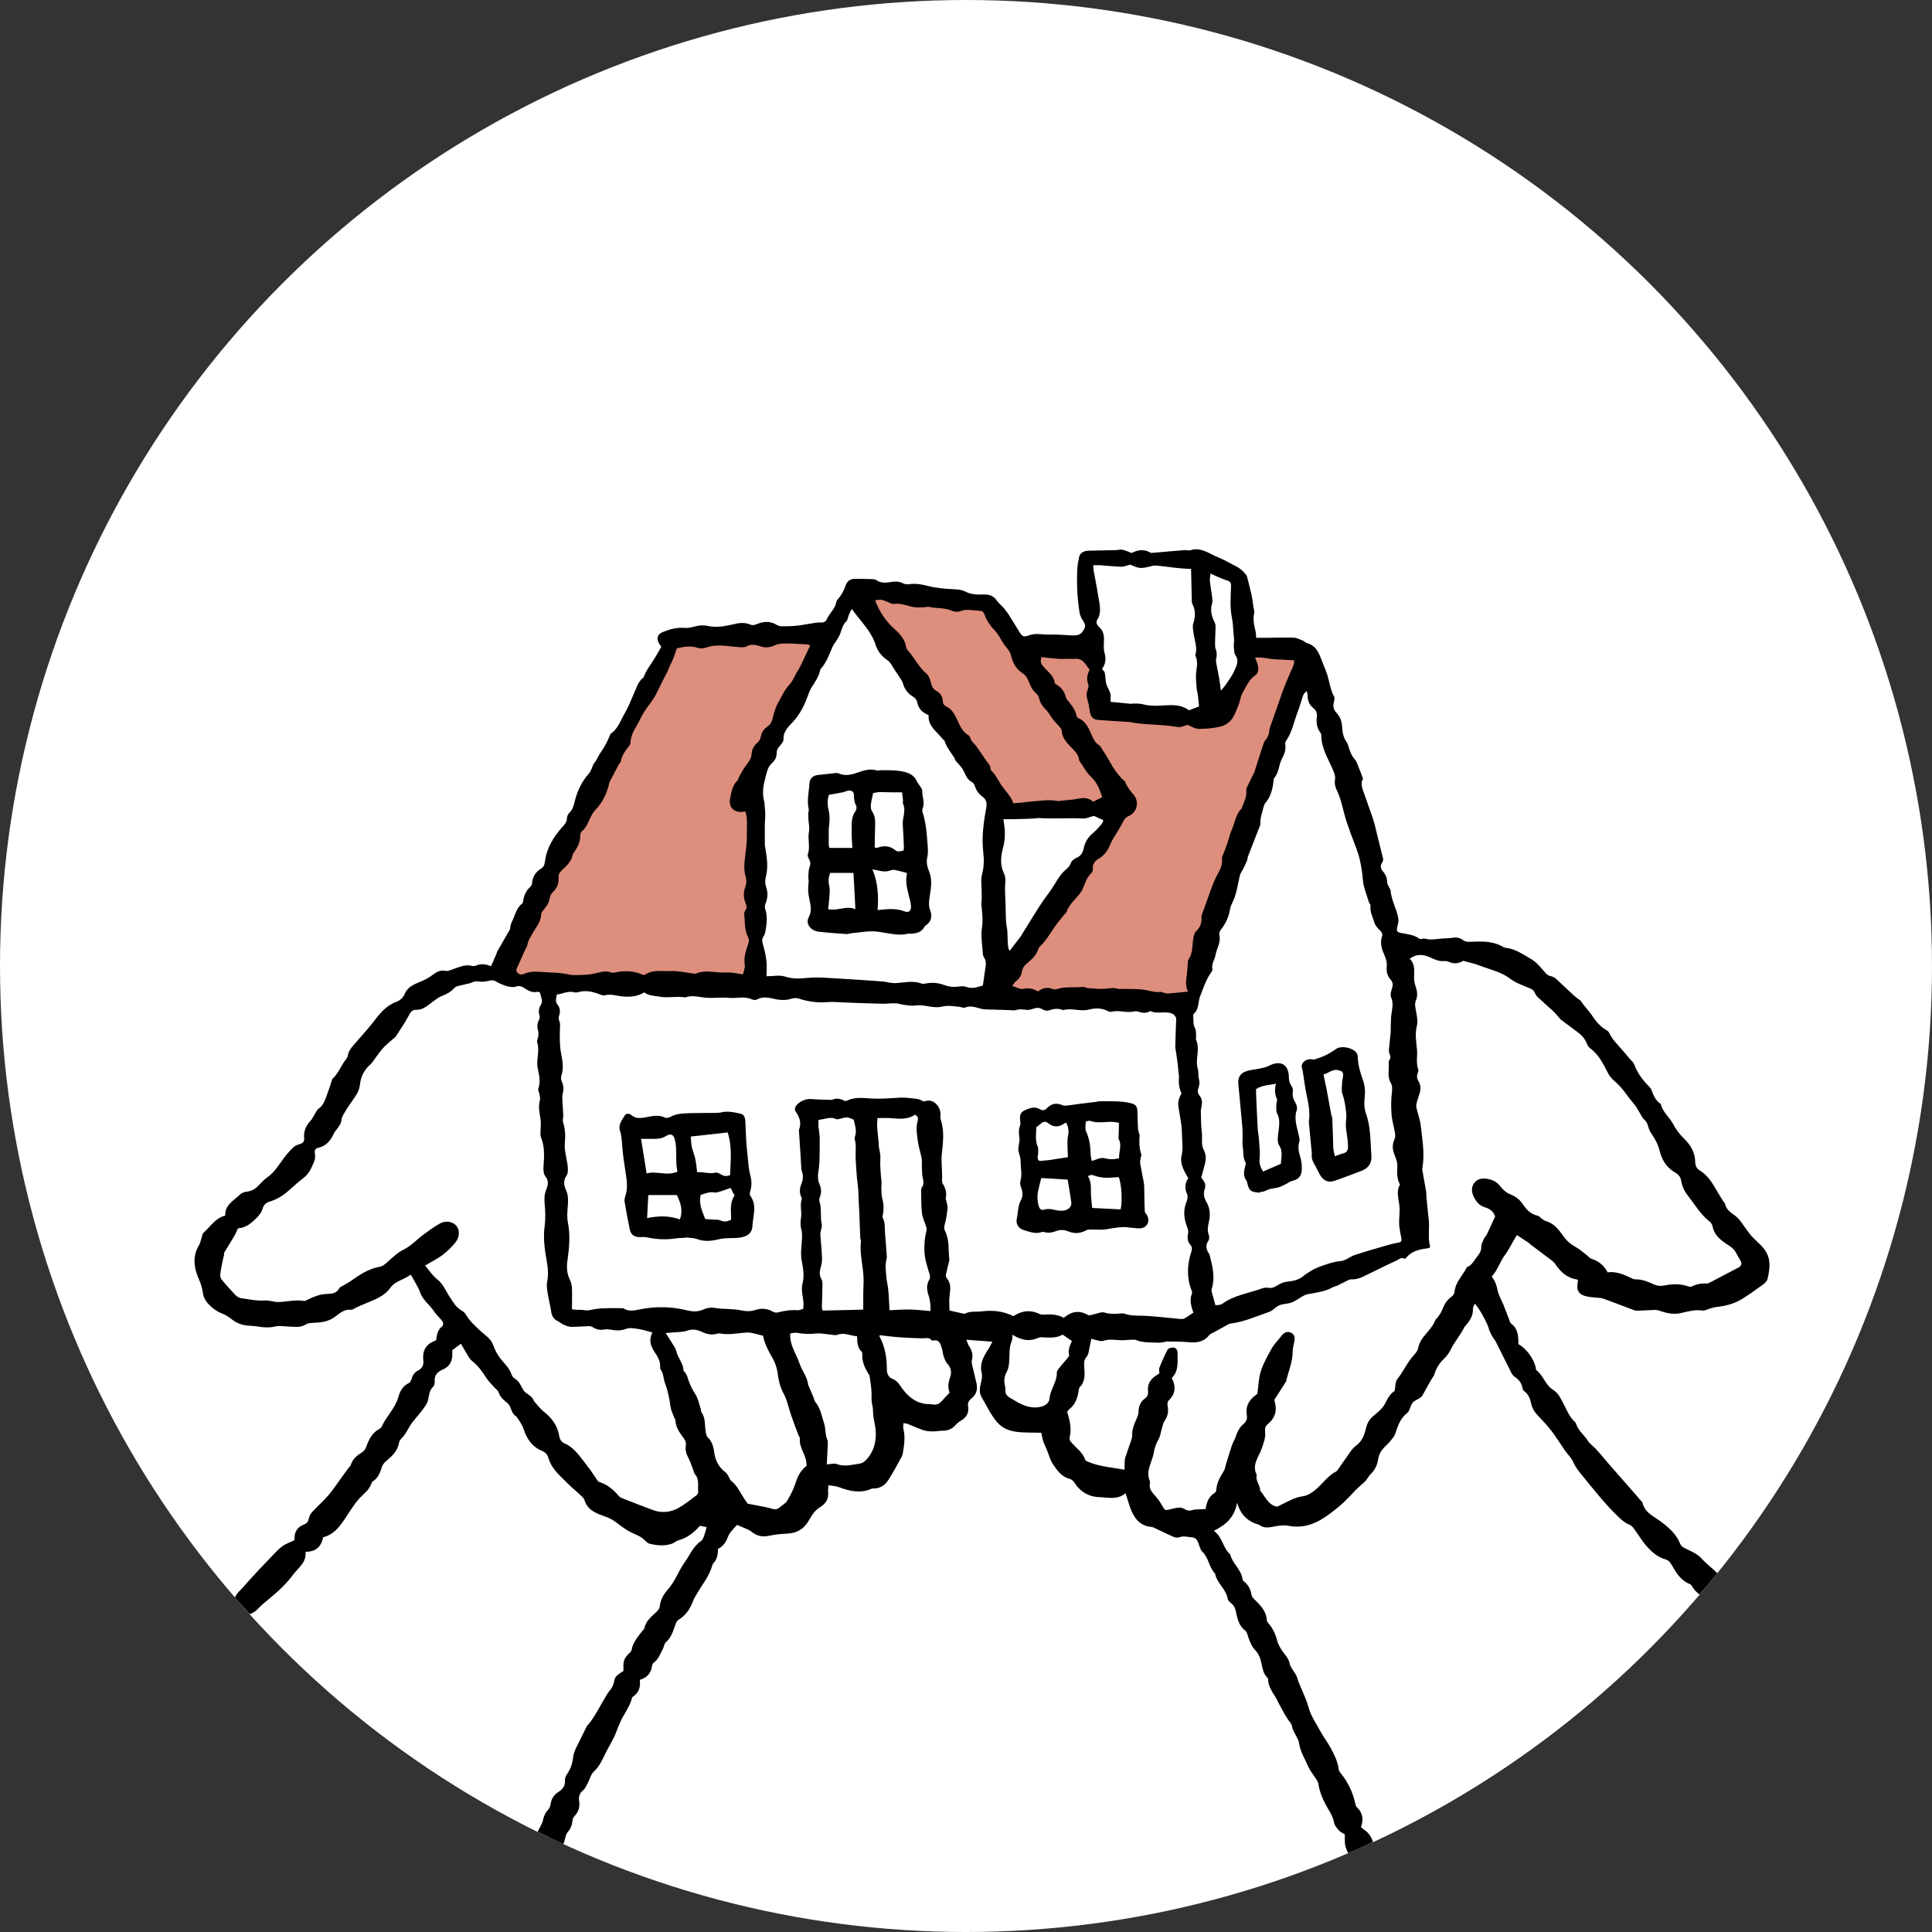 <?xml version="1.0" encoding="UTF-8"?>
<svg id="_レイヤー_2" data-name="レイヤー 2" xmlns="http://www.w3.org/2000/svg" xmlns:xlink="http://www.w3.org/1999/xlink" viewBox="0 0 160.18 160.18">
  <rect x="0" y="0" width="160.18" height="160.18" fill="#333333" stroke="none"/>
  <defs>
    <style>
      .cls-1 {
        fill: none;
      }

      .cls-2 {
        fill: #de8e7c;
      }

      .cls-3 {
        fill: #fff;
      }

      .cls-4 {
        clip-path: url(#clippath);
      }
    </style>
    <clipPath id="clippath">
      <circle class="cls-1" cx="80.09" cy="80.09" r="80.09"/>
    </clipPath>
  </defs>
  <g id="_レイヤー_1-2" data-name="レイヤー 1">
    <g>
      <circle class="cls-3" cx="80.09" cy="80.09" r="80.09"/>
      <g class="cls-4">
        <g>
          <path class="cls-3" d="M6.21,147.54l35.18,14.38s13.19-33.08,20.58-36.61l-23.71-16.64s-3.09,10.25-12.68,19.3c-9.59,9.04-19.36,19.58-19.36,19.58Z"/>
          <path class="cls-3" d="M158.01,147.96l-40.26,16.55s-12.95-37.01-20.7-40.71l25.5-17.79s3.24,10.77,13.32,20.26c10.07,9.49,22.15,21.69,22.15,21.69Z"/>
          <g>
            <path d="M34.02,105.69c-.53.43-1.23.49-1.66,1.08-.51.73-1.35,1-2.13,1.33-.24.1-.47.21-.71.31-.13.06-.28.19-.4.18-.6-.07-.99.33-1.41.63-.5.35-1.06.42-1.63.45-.28.01-.53.01-.79.17-.18.11-.42.17-.64.17-.48,0-.96-.05-1.44-.07-.11,0-.22,0-.33.02-.55.15-1.1.09-1.65,0-.16-.03-.33-.03-.49-.04-.59-.02-1.12-.2-1.58-.58-.21-.17-.45-.32-.71-.42-.5-.2-.9-.49-1.25-.9-.24-.28-.36-.58-.4-.95-.04-.3-.14-.61-.26-.89-.44-.99-.64-1.96-.03-2.96.09-.15.12-.35.18-.52s.08-.41.2-.51c.56-.48.94-1.2,1.79-1.41-.06-.88.71-1.24,1.24-1.76.14-.14.4-.21.61-.23.35-.05.62-.21.86-.46.26-.27.52-.54.81-.75.54-.39.88-.94,1.26-1.46.25-.34.52-.67.83-.97.15-.15.37-.24.58-.3.26-.08.38-.23.35-.48-.06-.58.15-1.05.54-1.46.14-.15.21-.34.32-.51.11-.17.19-.38.35-.49.29-.21.44-.5.56-.81.18-.47.33-.94.49-1.41.03-.09.04-.2.1-.26.48-.44.69-1.07,1.08-1.57.09-.11.17-.24.19-.38.06-.35.26-.59.48-.85.55-.64,1.12-1.25,1.64-1.92.49-.64,1.02-1.32,1.84-1.63.36-.13.62-.34.77-.73.1-.25.34-.49.58-.63.34-.21.74-.33,1.1-.51.26-.13.51-.3.75-.48.27-.2.56-.3.89-.24.24.05.41-.05.62-.12.52-.17,1.03-.44,1.61-.29.1.03.23.02.33-.02.4-.18.79-.14,1.25.05.16-.36.31-.69.45-1.02.03-.07.03-.15.07-.21.31-.54.62-1.08.93-1.62.05-.09.14-.19.14-.29,0-.33.18-.59.29-.88.17-.43.3-.87.7-1.17.05-.04.07-.13.08-.2.07-.47.24-.89.62-1.21.08-.07.12-.23.13-.35.06-.49.3-.88.72-1.13.24-.14.31-.34.34-.59.14-1.12.7-2.04,1.44-2.87.19-.21.37-.39.38-.71,0-.17.1-.37.22-.49.26-.25.34-.57.42-.89.22-.9.6-1.71,1.23-2.4.09-.1.13-.26.2-.39.06-.13.09-.29.18-.4.25-.28.36-.65.57-.93.32-.46.57-.94.77-1.45.01-.03.03-.07.06-.09.53-.36.74-.93,1.02-1.45.16-.29.32-.58.46-.88.25-.55.47-1.11.72-1.67.07-.17.18-.32.29-.46.06-.09.2-.14.23-.23.22-.61.64-1.09.96-1.64.17-.28.33-.57.5-.87-.06-.09-.12-.16-.17-.24-.27-.43-.16-.79.3-.98.59-.24,1.19-.4,1.84-.34.27.02.55-.05.81-.12.37-.11.71-.12,1.09-.04.34.07.7.08,1.04.05.4-.04.81-.13,1.2-.22.45-.11.87-.12,1.31.07.1.04.26.03.37-.01.61-.25,1.18-.36,1.8.03.22.14.57.1.87.1.33,0,.67-.03,1-.07.31-.04.62-.11.92-.15.27-.04.55-.11.82-.09.27.02.42-.06.53-.29.22-.5.7-.86.79-1.44.01-.07.06-.14.11-.19.31-.35.52-.75.67-1.19.12-.35.41-.52.78-.51.4,0,.81,0,1.21.02.18,0,.4,0,.54.09.39.27.81.22,1.23.15.36-.06.69-.05,1.02.13.12.06.29.08.42.06.56-.09,1.09.01,1.64.15.65.17,1.34.22,2.02.26.37.02.72.03,1.07.21.47.25,1.01.24,1.52.23.48-.01.81.13,1.08.52.16.23.39.4.57.61.17.2.32.41.46.63.29.45.55.91.84,1.36.24.37.36.43.78.27.55-.22,1.1-.05,1.65-.07.27,0,.55,0,.82.01.35.01.7.05,1.05.06.35,0,.7.03.94-.33.26-.4.26-.53-.01-.94-.13-.19-.23-.43-.26-.66-.19-1.19-.24-2.4-.18-3.6.02-.33.08-.65.15-.97.07-.32.35-.5.77-.52.76-.02,1.52-.03,2.27-.05.18,0,.38-.07.55-.03.25.05.48.17.76.27.48-.24,1-.36,1.54-.04.07.04.18.03.27.02.7-.06,1.4-.12,2.1-.18.2-.02.41-.03.61-.04.11,0,.23.05.33.02.8-.28,1.43.17,2.1.48.33.15.68.29,1,.47.52.3,1.12.49,1.48,1.01.04.06.11.11.13.18.13.51.27,1.02.38,1.53.08.36.11.73.17,1.09.02.15.09.3.06.43-.13.51-.02.99.1,1.48.04.18.04.36.06.58.34,0,.67,0,1,0,.7,0,1.41-.04,2.11-.01.26.01.52.15.77.25.12.05.21.17.32.2.68.17.96.71,1.18,1.3.16.43.35.85.5,1.29.2.6.25,1.25.57,1.82.07.12.03.33-.01.49-.11.36,0,.65.24.91.29.31.41.67.44,1.11.03.46.1.92.39,1.31.08.11.12.27.16.41.11.35.23.69.49.98.16.17.23.42.32.64.13.3.24.61.38,1-.17.23-.14.57-.02.91.25.72.51,1.43.76,2.15.09.26.17.53.24.8.21.82.4,1.65.61,2.47.06.22.14.41-.02.63-.18.25-.09.51.08.71.23.27.34.56.35.91,0,.12.08.24.13.36.04.1.14.19.15.3.06.84.53,1.56.65,2.37.03.23-.05.47-.1.7-.07.31-.02.38.3.46.52.11,1.07.13,1.52.47.05.04.14.03.21.03.07,0,.15-.06.22-.04.51.16,1.01.04,1.52,0,.27-.02.55-.01.82-.06.31-.05.6-.01.85.18.22.17.42.16.7.15.84-.03,1.7-.06,2.48.34.11.06.23.14.35.16.83.08,1.49.57,2.17.96.42.24.74.66,1.07,1.03.14.16.25.3.47.35.16.03.33.1.45.2.48.43.94.88,1.41,1.32.12.11.25.21.38.32.11.09.27.16.34.28.25.39.59.71.84,1.08.35.51.7.98,1.25,1.29.09.05.19.14.23.23.18.4.45.71.74,1.03.32.35.63.72.94,1.09.13.15.31.29.38.47.27.73.71,1.32,1.25,1.86.08.08.15.17.19.27.16.46.35.9.78,1.18.14.65.69,1.06.99,1.61.26.48.55.89.95,1.27.52.5.9,1.14.91,1.91,0,.32.12.55.36.7.68.41,1.07,1.06,1.45,1.73.17.29.35.57.52.85.05.08.13.15.15.23.11.47.45.68.82.95.42.3.68.81,1.01,1.23.12.15.23.32.36.47.39.42.87.77,1.17,1.25.46.72.34,1.55.14,2.35-.04.14-.19.28-.32.38-.57.41-1.13.83-1.73,1.2-.65.41-1.38.61-2.15.69-.2.02-.39.09-.58.14-.2.05-.4.19-.58.16-.63-.1-1.22.07-1.82.21-.59.14-1.18,0-1.75-.19-.13-.05-.28-.08-.43-.07-.46.01-.92.05-1.38.06-.11,0-.23-.01-.33-.05-.84-.32-1.68-.64-2.53-.95-.13-.05-.28-.05-.43-.07-.31-.04-.63-.04-.94-.11-.67-.15-.87-.49-.75-1.18,0-.05.01-.11.02-.15-.03-.03-.06-.08-.08-.08-.82-.11-1.35-.61-1.8-1.27-.16-.23-.42-.4-.65-.57-.45-.35-.91-.68-1.37-1.03-.07-.06-.14-.13-.21-.18-.3-.2-.61-.4-.95-.63-.35.53-.63,1.16-1.02,1.69-.41.56-.59,1.23-1.07,1.75.26.34.4.7.48,1.11.08.44.34.85.51,1.28.15.38.29.76.44,1.14.05.13.09.31.19.38.52.38.57.92.59,1.49,0,.07,0,.14,0,.2.67.38,1.26,1.19,1.43,1.91.02.09.01.22.07.26.58.44.73,1.23,1.38,1.62.21.13.4.34.53.55.28.48.51.98.77,1.47.09.16.21.31.32.45.09.12.25.21.28.34.17.58.67.92.97,1.4.17.28.47.47.69.71.36.4.7.81,1.05,1.22.42.49.85.97,1.28,1.46.48.54.95,1.09,1.42,1.63.04.04.08.09.1.14.21.87,1.01,1.15,1.61,1.62.62.48,1.2,1,1.5,1.75.08.21.22.3.42.4.46.24.99.44,1.32.8.43.48.95.86,1.4,1.31.36.35.68.73,1.03,1.09.1.1.23.19.36.24.35.13.6.36.75.7.16.39.42.66.79.89,1.02.64,1.96,1.39,2.84,2.21.17.16.32.36.44.57.29.5.74.8,1.19,1.14.63.47,1.28.94,1.62,1.7.08.18.25.32.39.46.45.46.85.94,1.44,1.27.55.31.96.82.91,1.55-.02.29.15.46.42.5.42.07.7.3.92.66.07.12.18.24.31.31.41.22.65.54.75,1.03.74.09,1.16.58,1.4,1.25.08.21.2.32.44.36.58.1.89.51,1.04,1.04.16.6-.21,1.13-.82,1.2-.24.03-.48.03-.72,0-.81-.08-1.1-.44-1.07-1.28-.69-.23-1.34-.54-1.4-1.42-.55-.11-.91-.41-1.1-.89-.01-.03-.03-.07-.06-.09-.49-.33-.78-.76-.86-1.36-.01-.11-.28-.25-.43-.26-.73-.04-1.19-.5-1.44-1.08-.23-.52-.61-.87-.96-1.26-.26-.29-.52-.58-.91-.7-.1-.03-.2-.11-.27-.19-.38-.5-.92-.85-1.23-1.42-.22-.4-.57-.71-.98-.96-.33-.2-.6-.48-.9-.73-.06-.05-.09-.12-.15-.16-.84-.68-1.47-1.56-2.2-2.34-.15-.16-.4-.27-.62-.34-.43-.13-.73-.37-.99-.74-.22-.32-.59-.54-.9-.79-.43-.35-.92-.64-1.19-1.15-.03-.06-.1-.12-.16-.15-.77-.3-1.15-.96-1.53-1.62-.13-.23-.27-.37-.52-.44-.61-.17-1.08-.58-1.49-1.03-.42-.46-.73-1.01-1.11-1.52-.09-.12-.21-.26-.35-.31-.36-.13-.62-.37-.9-.63-1.11-1.05-2.04-2.25-3-3.42-.29-.36-.58-.7-.77-1.14-.15-.35-.45-.63-.68-.95-.36-.52-.7-1.07-1.08-1.58-.34-.44-.71-.85-1.1-1.25-.29-.3-.52-.61-.62-1.03-.09-.39-.2-.79-.56-1.05-.08-.06-.16-.18-.17-.28-.07-.41-.29-.7-.64-.93-.13-.08-.23-.24-.31-.39-.43-.84-.83-1.68-1.26-2.52-.09-.18-.24-.33-.33-.51-.1-.19-.21-.39-.26-.6-.09-.38-.79-1.7-1.16-2.06-.06.18-.16.32-.15.46.02.57-.28.99-.62,1.39-.02.03-.06.05-.08.08-.3.66-.81,1.19-1.12,1.85-.15.31-.37.6-.62.84-.36.34-.6.75-.75,1.21-.01.04-.01.08-.03.11-.37.54-.65,1.14-.98,1.7-.15.25-.58.33-.79.57-.21.24-.23.68-.46.86-.59.46-.78,1.09-1,1.74-.08.23-.27.44-.43.63-.15.18-.34.34-.5.51-.25.27-.42.58-.48.97-.07.45-.26.88-.62,1.22-.21.2-.32.51-.55.69-.48.39-.89.84-1.32,1.29-.44.47-.95.88-1.47,1.27-1.01.77-2.09,1.29-3.44,1.04-.45-.09-.95,0-1.42.09-.35.06-.66.08-.96-.12-.03-.02-.06-.05-.09-.06-.89-.25-1.52-.78-1.82-1.83-.22,1.22-.94,1.84-1.93,2.33.72.51.74,1.42,1.36,1.96.17.75.9,1.23,1.01,2.02.01.08.07.18.14.23.36.28.54.64.61,1.09.02.13.12.27.22.36.5.5,1.02.98,1.05,1.76,0,.11.12.22.2.32.33.41.54.87.67,1.39.1.37.33.74.57,1.04.22.27.4.52.46.86.03.17.15.33.24.48.12.21.3.4.36.62.26.85.72,1.62.95,2.47.21.79.68,1.42,1.04,2.1.24.44.57.85.81,1.31.29.56.59,1.11.66,1.76.01.1.07.21.14.29.62.76,1.04,1.61,1.24,2.57.02.1.06.23.13.29.5.46.56,1.02.34,1.65.09.08.17.15.26.21.37.25.61.6.73,1.02.24.86.72,1.62,1.11,2.41.17.34.28.66.35,1.03.11.54.16,1.13.7,1.52.2.14.31.46.39.71.18.58.37,1.15.67,1.7.26.47.32,1.05.64,1.51.04.06.05.14.04.21-.04.38.19.64.33.95.28.62.47,1.3.62,1.97.06.28-.06.62-.15.92-.17.56-.67.71-1.14.36-.18-.13-.36-.26-.53-.4-.09-.07-.2-.14-.23-.23-.2-.68-.66-1.27-.71-2-.02-.26-.07-.46-.25-.64-.09-.09-.19-.21-.2-.32-.06-.54-.39-.99-.52-1.49-.14-.57-.38-1.08-.69-1.57-.21-.32-.31-.65-.29-1.05.02-.54-.34-.93-.65-1.3-.23-.28-.39-.56-.51-.9-.26-.71-.54-1.41-.86-2.1-.45-.95-.47-.94-.45-1.92-.16-.1-.36-.19-.49-.33-.17-.19-.36-.41-.4-.64-.07-.4-.24-.71-.44-1.05-.41-.68-.75-1.4-.87-2.21-.02-.13-.12-.26-.19-.38-.22-.34-.49-.66-.65-1.03-.27-.63-.65-1.2-.75-1.91-.05-.33-.28-.64-.43-.96-.06-.13-.13-.27-.15-.41-.03-.24-.18-.38-.31-.56-.29-.42-.52-.88-.77-1.33-.11-.19-.19-.4-.3-.58-.28-.44-.57-.87-.61-1.41,0-.06,0-.13-.03-.16-.55-.51-.42-1.27-.73-1.87-.07-.13-.14-.27-.24-.37-.34-.34-.52-.76-.66-1.2-.05-.17-.1-.39-.23-.49-.57-.42-.66-1.06-.8-1.66-.06-.23-.13-.4-.31-.56-.14-.12-.32-.26-.35-.42-.13-.82-.91-1.3-1.05-2.1-.51-.5-.51-1.3-1.05-1.8-.18-.18-.24-.49-.34-.75-.1-.26-.22-.43-.55-.45-.35-.03-.68-.14-1.03,0-.14.05-.34.02-.48-.04-.52-.23-1.03-.48-1.55-.73-.08-.04-.17-.08-.26-.09-1-.08-1.47-.76-1.78-1.61-.13-.36-.23-.73-.38-1.19-.69.6-1.46.34-2.17.33-.83-.02-1.56-.41-2.04-1.17-.09-.14-.25-.3-.41-.34-.67-.17-1.05-.7-1.39-1.21-.25-.37-.36-.84-.54-1.27-.09-.22-.21-.43-.28-.66-.08-.24-.11-.5-.15-.69-.72-.02-1.42.01-2.09-.08-.6-.08-1.17-.31-1.59-.81-.53-.63-.87-1.37-1.28-2.07-.23-.39-.14-.84-.03-1.25.06-.26.1-.49.04-.76-.18-.73.15-1.34.53-1.92.12-.18.21-.38.36-.66-.75-.05-1.41-.1-2.16-.16.1.23.13.38.21.5.26.37.37.76.25,1.21-.03.1-.01.22.01.33.12.52.25,1.04.37,1.56.12.5,0,.93-.4,1.25-.25.2-.34.39-.29.71.08.51-.15.89-.6,1.15-.17.1-.33.23-.46.38-.28.31-.62.45-1.03.45-.29,0-.59.07-.88.06-.25,0-.52-.03-.76-.11-.45-.15-.89-.36-1.33-.53-.08-.03-.17-.02-.31-.04,0,.18-.03.33,0,.46.16.63.08,1.25-.02,1.87-.03.15-.04.3-.11.43-.36.66-.72,1.34-1.13,1.97-.27.41-.67.69-1.21.68-.05,0-.12,0-.16.02-.92.41-1.8.21-2.69-.12-.25-.1-.54-.11-.89-.17-.01.2-.04.37-.03.54.06.58-.17.99-.68,1.29-.44.26-.69.7-.94,1.13-.38.68-1,1.01-1.72,1.05-.5.03-1,.06-1.48.17-.58.14-1.1.05-1.56-.35-.1-.08-.22-.14-.34-.19-.25-.11-.51-.22-.83-.35-.25.29-.6.58-.77,1.03-.15.4-.39.76-.81.96,0,.45-.07.86-.38,1.19-.05.05-.08.13-.1.2-.26.93-.9,1.65-1.35,2.47-.07.13-.16.25-.21.39-.24.68-.61,1.26-1.25,1.64-.08.05-.15.16-.19.25-.22.57-.34,1.17-.84,1.6-.14.12-.15.37-.25.55-.22.41-.36.86-.76,1.15-.07.05-.12.15-.13.23-.08.61-.41,1.02-1.02,1.18.07.61-.08,1.08-.57,1.4-.03.02-.06.05-.07.09-.15.56-.45,1.04-.74,1.54-.16.27-.28.56-.4.85-.12.27-.2.55-.33.82-.16.33-.34.66-.52.98-.37.65-.59,1.39-1.18,1.93-.25.23-.34.64-.51.96-.11.21-.21.45-.38.59-.31.24-.38.55-.33.89.07.5-.05.91-.4,1.27-.08.08-.14.22-.15.34-.03.37-.15.68-.39.96-.07.08-.13.18-.16.29-.17.63-.32,1.26-.8,1.75-.09.09-.08.28-.12.42-.06.25-.09.52-.2.75-.25.57-.54,1.13-.81,1.69-.06.13-.1.28-.16.41-.1.2-.17.42-.32.57-.23.23-.34.52-.48.8-.24.47-.55.88-.5,1.46.01.15-.13.35-.26.47-.24.22-.31.47-.34.78-.06.6-.51,1.07-1.1,1.16-.25.04-.48,0-.67-.19-.39-.39-.49-1.15-.18-1.6.23-.33.41-.64.39-1.06-.01-.31.17-.57.42-.75.19-.13.21-.3.27-.51.2-.74.43-1.47.69-2.2.2-.55.43-1.09.67-1.63.16-.35.37-.68.55-1.02.09-.18.24-.35.25-.54.02-.55.32-.98.55-1.44.09-.18.2-.36.24-.55.07-.36.2-.66.46-.93.1-.11.16-.29.18-.44.07-.43.26-.76.64-1,.35-.22.58-.5.55-.95-.01-.17.06-.38.16-.52.33-.45.47-.95.53-1.49.03-.22.11-.43.2-.63.28-.58.57-1.16.86-1.74.02-.05.04-.11.08-.15.46-.51.79-1.11,1.13-1.71.11-.19.21-.38.33-.57.12-.21.23-.42.39-.61.19-.23.34-.46.39-.77.06-.41.21-.54.78-.9,0-.12,0-.24,0-.37-.03-.4.1-.72.38-1,.12-.11.27-.24.3-.38.11-.64.52-1.09.89-1.57.06-.07.15-.14.17-.22.12-.66.66-1.01,1.08-1.44.09-.1.18-.24.19-.37.06-.54.32-1.01.66-1.39.62-.69.9-1.57,1.43-2.3.42-.59.69-1.3,1.33-1.73.12-.08.19-.26.25-.41.09-.24.15-.49.22-.75-.16-.03-.35-.06-.57-.1-.48.57-1.06,1.01-1.8,1.21-.17.05-.31.2-.48.26-.59.21-1.2.17-1.8.03-.09-.02-.19-.04-.25-.1-.61-.57-.64-.52-1.28-.82-.53-.24-1-.63-1.48-.98-.23-.16-.45-.26-.72-.36-.72-.26-1.49-.5-1.75-1.38-.05-.17-.24-.31-.38-.45-.21-.2-.44-.39-.66-.59-.22-.2-.43-.41-.64-.62-.55-.53-1.09-1.06-1.31-1.83-.08-.26-.24-.47-.54-.59-.79-.32-1.25-.99-1.5-1.76-.13-.4-.36-.72-.59-1.05-.02-.03-.05-.06-.08-.07-.39-.25-.36-.8-.67-1.06-.32-.27-.62-.5-.75-.92-.05-.16-.24-.27-.36-.41-.22-.25-.46-.48-.64-.75-.34-.53-.69-1.04-1.2-1.43-.15-.12-.26-.31-.37-.48-.19-.3-.35-.61-.55-.95-.25.18-.48.35-.72.53,0,.11,0,.22,0,.33.02.6-.24,1.05-.79,1.28-.46.2-.71.49-.67,1.01.01.14-.03.33-.12.41-.32.3-.34.69-.42,1.08-.06.31-.29.59-.48.86-.35.47-.79.89-1.08,1.4-.21.37-.41.73-.72,1.03-.07.07-.12.19-.14.3-.12.69-.61,1.12-1.11,1.54-.13.11-.24.27-.3.43-.15.46-.3.92-.74,1.2-.05.03-.1.07-.11.12-.18.65-.77.98-1.16,1.46-.33.4-.6.84-.89,1.27-.49.75-.99,1.55-1.98,1.8-.15.77-.6,1.21-1.46,1.2.1.89-.6,1.32-1.03,1.9-.55.75-1.23,1.38-1.95,1.97-.31.26-.64.51-.91.81-.31.33-.66.52-1.11.57-.11.24-.21.48-.32.71-.33.67-.93,1.1-1.53,1.5-.38.25-.7.53-1,.86-.39.45-.71.95-1.28,1.21-.12.06-.2.21-.29.33-.37.44-.71.91-1.23,1.19-.06.03-.12.09-.17.14-.79.85-1.57,1.71-2.36,2.56-.11.12-.24.24-.32.39-.23.42-.56.74-.94,1.01-.02.01-.03.02-.04.04-.5.73-1.25,1.24-1.74,1.98-.06.09-.12.21-.21.26-.44.21-.67.63-.98.97-.12.13-.23.29-.31.45-.19.37-.47.57-.89.55-.45-.02-.78-.25-.95-.66-.17-.39-.1-.77.19-1.09.21-.23.42-.47.65-.68.27-.25.43-.61.68-.85.48-.49.82-1.09,1.28-1.58.33-.35.66-.69.89-1.13.07-.13.16-.25.26-.36.69-.75,1.37-1.5,2.08-2.24.38-.4.8-.75,1.21-1.12.05-.05.11-.1.14-.17.27-.51.73-.84,1.17-1.17.24-.18.43-.38.62-.62.25-.31.58-.57.9-.81.45-.33.83-.7,1.19-1.14.59-.72,1.24-1.45,2.33-1.52.03-.69.57-1.04.94-1.48.7-.81,1.45-1.58,2.19-2.36.29-.31.58-.63.92-.88.27-.2.61-.31.99-.49,0,0,.02-.11.02-.22.01-.52.27-.89.74-1.07.25-.1.39-.22.44-.5.04-.21.16-.43.3-.58.44-.47.93-.9,1.35-1.39.38-.45.7-.95,1.05-1.42.19-.27.38-.53.58-.8.06-.09.17-.16.2-.26.15-.5.52-.8.94-1.06.19-.11.27-.26.35-.47.21-.57.47-1.13,1.05-1.45.08-.04.17-.1.21-.18.39-.87,1.14-1.54,1.4-2.49.14-.49.38-.92.88-1.16.11-.05.18-.22.22-.35.09-.3.25-.54.53-.68.36-.17.48-.49.44-.82-.1-.85.23-1.4,1.06-1.68.06-.44.11-.88.52-1.18.07-.05.08-.3.02-.38-.23-.31-.53-.56-.74-.88-.35-.53-.91-.9-1.13-1.54-.16-.46-.45-.88-.74-1.41Z"/>
            <path class="cls-3" d="M66.58,108.52c-.18.05-.31.12-.43.11-.58-.04-1.14.04-1.7.19-.12.03-.3-.02-.41-.09-.47-.27-.98-.27-1.45-.11-.43.14-.83.09-1.25,0-.36-.07-.73-.07-1.09-.1-.27-.02-.56,0-.82-.06-.38-.07-.74-.06-1.09.1-.43.19-.84.21-1.33.09-1.28-.32-2.59-.36-3.91-.1-.45.09-.98.23-1.43-.09-.77.01-1.55-.04-2.3.07-.32.05-.62.17-.96.09-.17-.04-.36-.01-.55-.02-.16-.01-.31-.03-.44-.05,0-.62.02-1.19,0-1.75-.01-.25-.08-.52-.19-.74-.25-.51-.26-1.05-.18-1.58.15-1.05.24-2.08.03-3.14-.1-.51-.02-1.06.01-1.59.02-.36,0-.69-.14-1.03-.18-.41-.29-.81.02-1.25.13-.18.12-.5.1-.75-.07-.66-.3-1.33-.24-1.97.06-.61.03-1.15-.15-1.72-.05-.17.02-.37.02-.55-.02-.4-.05-.81-.07-1.21,0-.2-.03-.41.02-.6.1-.36.08-.68-.08-1.02-.06-.13-.08-.33-.03-.47.22-.64.09-1.26-.03-1.9-.11-.59-.11-1.21-.09-1.82,0-.28.06-.54-.05-.81-.05-.13-.07-.3-.02-.42.12-.35.1-.66-.13-.94-.21-.26-.1-.52-.06-.83.48-.06.93-.33,1.45-.19.1.03.23.02.33-.01.6-.18,1.17-.05,1.73.16.15.06.34.14.48.1.49-.13.95.04,1.43.09.63.07,1.26.01,1.84-.33.38.29.82.27,1.25.35.71.14,1.41-.06,2.1.06.02,0,.04,0,.06,0,.58-.21,1.15-.01,1.73.03.62.05,1.25-.05,1.87.01.64.07,1.29-.17,1.92.13.12.06.32.06.43,0,.62-.35,1.22-.03,1.83.03.32.03.62.03.93-.07.2-.06.45-.1.64-.04.82.27,1.64.38,2.51.3.4-.04.8.02,1.21.03,1.09.04,2.18.09,3.27.11.49.01.99-.11,1.48.03.12.03.25.06.38.07.27.03.55.09.82.05.36-.06.69-.01,1.04.05.4.07.83.13,1.2.04.51-.13.99-.03,1.48.02.15.02.32.1.43.06.5-.21.94,0,1.4.11.25.05.51.04.77.05.53.02,1.07.03,1.6.05.15,0,.31.04.44,0,.31-.11.6-.06.92-.02.31.04.64-.19.95-.17.29.02.56.33.89.21.4-.15.78-.18,1.18-.02.7-.21,1.41.14,2.14-.05.46-.12,1.03-.15,1.52.11.1.05.23.1.32.08.62-.18,1.25.12,1.87-.03.14-.03.3-.02.43.03.3.1.58.12.86-.02.03-.02.08-.05.1-.04.6.29,1.28-.07,1.87.25.1.06.18.17.23.28.04.08.02.18.02.27-.02.71-.06,1.41-.07,2.12,0,.22.06.43.09.65.04.31.09.61.12.92.03.24.05.47.07.71,0,.09.04.18.03.27q-.08.76.21,1.35c-.05.1-.12.2-.16.32-.06.19-.14.4-.12.59.06.54.18,1.08.25,1.62.04.25.06.51.06.77,0,.62.12,1.23-.03,1.87-.15.65.2,1.26.56,1.86-.27.4-.33.83-.1,1.32.08.17.03.45-.05.64-.3.74-.21,1.45.08,2.16.06.14.08.33.05.48-.08.35-.04.67.2.94.16.19.13.35.07.56-.34,1.05-.4,2.1,0,3.15.04.1.09.23.05.32-.22.54-.06,1.06.12,1.58-.25.16-.49.34-.74.48-.1.06-.25.05-.37.04-.98-.09-1.95-.21-2.93-.26-.55-.03-1.1.03-1.64-.17-.12-.04-.26-.03-.39-.02-.44.04-.86.06-1.3-.08-.26-.08-.6.09-.9.15-.15.03-.35.12-.46.06-.73-.43-1.38-.31-2.02.23-.51-.3-1.08-.3-1.65-.27-.11,0-.23,0-.33-.04-.77-.38-1.5-.29-2.19.17-.84-.42-1.7-.51-2.61-.4-.47.06-.96-.04-1.41.19-.06.03-.14,0-.22-.02-.34-.07-.68-.15-1.06-.24,0-.39-.05-.83.01-1.26.07-.51.13-.99-.24-1.42-.06-.07-.08-.21-.06-.31.07-.34.16-.68.24-1.02.02-.07.05-.15.04-.22-.1-.76.02-1.56-.33-2.29-.11-.21-.12-.39-.05-.63.12-.42.18-.87.23-1.31.02-.16-.04-.33-.07-.49-.02-.13-.1-.26-.08-.37.1-.45-.02-.83-.26-1.21-.08-.12-.04-.32-.04-.48-.01-.33-.01-.66-.03-.99-.02-.35-.03-.68.01-1.03.1-.91.21-1.84-.08-2.75-.05-.15-.05-.33-.04-.49.04-.57-.54-1.3-1.21-1.1-.09.03-.21.05-.27.01-.33-.23-.71-.2-1.07-.25-.31-.04-.63-.05-.94-.03-.72.05-1.43.1-2.16.07-.68-.03-1.41-.17-2.08.17-.08.04-.23.03-.31-.02-.3-.16-.6-.19-.91-.06-.03.01-.07.03-.11.02-.54-.02-1.09-.02-1.63-.07-.45-.05-1.06.21-1.3.59-.11.18-.09.35.03.52.32.45.44.92.23,1.45,0,.02-.01.04,0,.05.05.83.11,1.65.16,2.48,0,.13,0,.25.02.38.02.18,0,.37.07.54.11.33.1.66-.03.97-.15.38-.21.75-.03,1.13.02.05.06.12.05.16-.18.5,0,1.01-.06,1.52-.04.31-.09.64,0,.93.09.32.08.61.07.92-.03.57-.13,1.15-.03,1.7.12.67.25,1.29.07,1.99-.13.5.06,1.09.09,1.64,0,.13-.01.25-.02.42Z"/>
            <path class="cls-3" d="M133.3,105.51c-.3-.58-.74-.95-1.34-1.14-.16-.05-.28-.22-.43-.33-.29-.22-.57-.47-.89-.65-.39-.22-.71-.47-.98-.85-.39-.54-.8-1.12-1.52-1.31-.12-.03-.22-.13-.32-.2-.11-.07-.2-.2-.31-.23-.61-.13-.97-.53-1.29-1.01-.25-.37-.61-.62-1.05-.79-.29-.12-.56-.36-.76-.62-.35-.46-.82-.64-1.35-.67-.73-.04-1.21.63-.95,1.32.19.5.48.92,1.04,1.08.42.12.7.39.81.75-.25.54-.47,1.03-.7,1.51-.05.11-.17.2-.22.31-.1.23-.23.48-.23.72,0,.28-.1.48-.27.69-.29.35-.47.8-.93.98-.32.67-.93,1.2-1.01,2-.01.14-.1.33-.22.41-.45.3-.66.73-.85,1.21-.08.21-.25.39-.38.59-.04.06-.13.1-.15.16-.3.87-1.24,1.35-1.42,2.33-.06.31-.37.58-.59.86-.42.55-.72,1.18-1.15,1.73-.17.22-.14.6-.21.96-.35.21-.57.59-.78,1.02-.2.41-.6.74-.97,1.04-.34.28-.52.59-.62,1.01-.14.57-.32,1.11-.86,1.49-.3.21-.5.58-.73.9-.27.37-.53.75-.79,1.13-.02.03-.05.06-.08.08-.67.32-1.08.95-1.62,1.42-.35.31-.71.58-1.2.65-.71.1-1.31.49-1.95.79-.07.03-.13.06-.16.07-.76-.17-.97-.86-1.39-1.33.01-.45-.4-.8-.29-1.27,0-.02,0-.04,0-.05-.43-.84.2-1.5.43-2.21.14-.44.33-.86.27-1.34-.03-.24,0-.47.22-.65.62-.5.79-1.14.57-1.89-.02-.05-.02-.11-.02-.13.33-.51.65-1.01.96-1.5.01-.02.02-.03.02-.05.17-.79.52-1.54.53-2.36,0-.29.07-.58.13-.87.09-.39.02-.63-.25-.77-.29-.15-.58-.05-.81.26-.27.35-.6.67-.81,1.05-.34.61-.69,1.23-.9,1.89-.18.57-.19,1.19-.28,1.85-.06.05-.17.14-.28.23-.49.39-.7.92-.6,1.53.05.32-.03.55-.26.74-.34.28-.53.66-.66,1.07-.08.24-.23.46-.31.7-.18.54-.34,1.09-.51,1.63-.05.15-.06.33-.14.46-.29.5-.61.97-.64,1.58,0,.1-.07.24-.14.28-.49.3-.67.77-.75,1.34-.19.01-.35.02-.51.03-.18.01-.38-.01-.55.05-.25.08-.45.07-.68-.07-.37-.23-.76-.09-1.13,0-.52.13-.5.12-.76-.33-.19-.34-.43-.65-.69-.93-.21-.24-.35-.47-.31-.79.01-.09.03-.2,0-.28-.32-.73.06-1.36.25-2.02.04-.12.07-.25.09-.38.06-.37.18-.7.37-1.03.17-.29.21-.67.31-1,.06-.19.09-.4.2-.55.26-.37.35-.76.26-1.21-.03-.15-.03-.37.06-.46.59-.55.65-1.18.28-1.89.61-.6.47-1.37.48-2.1,0-.23-.14-.41-.36-.43-.16,0-.41.07-.47.18-.26.49-.48,1-.68,1.51-.05.13,0,.29,0,.46-.1.06-.21.13-.31.2-.43.29-.68.69-.63,1.22.03.29-.02.49-.27.67-.37.27-.51.66-.52,1.11,0,.19-.08.39-.16.57-.2.42-.37.85-.36,1.33,0,.13-.02.26-.06.38-.17.51-.36,1.01-.52,1.52-.06.19-.04.4-.05.6,0,.12,0,.25,0,.38-1.02-.18-2.03-.25-2.97-.63-.11-.04-.27-.11-.3-.2-.19-.58-.68-.92-1.06-1.34-.14-.16-.28-.28-.22-.53.17-.71,0-1.4-.21-2.1.05-.06.09-.15.16-.2.49-.38.69-.9.78-1.49.02-.12.03-.28.11-.36.49-.51.4-1.13.36-1.74-.02-.32,0-.55.22-.8.14-.16.16-.44.21-.67.06-.25.1-.51.16-.8.11.03.23.08.34.1.22.04.46.14.65.08.52-.18,1.02-.07,1.53-.05.22,0,.44-.03.67-.04.18,0,.39-.04.55.03.57.23,1.17.17,1.76.21.16.01.33-.02.5-.04.07,0,.14-.06.21-.06.58.01,1.17,0,1.75.05.7.07,1.33.04,1.81-.57.09-.11.24-.16.37-.23.39-.21.77-.43,1.16-.64.08-.04.17-.09.26-.1,1.12-.13,2.13-.61,3.18-.96.32-.11.56-.43.87-.56.32-.13.7-.1,1.02-.23.35-.14.66-.4,1-.57.16-.08.34-.12.52-.15.64-.11,1.28-.2,1.86-.53.13-.07.28-.09.41-.15.23-.11.45-.24.69-.35.14-.07.3-.17.44-.16.41.02.76-.11,1.12-.29.9-.44,1.79-.88,2.7-1.31.17-.08.33-.26.56-.12.03.02.12,0,.15-.04.42-.53,1-.71,1.64-.79.11-.01.21-.04.31-.06.03-.05.07-.09.06-.11-.21-.76-.02-1.54-.12-2.31-.03-.24-.06-.48-.08-.72-.04-.38-.07-.77-.11-1.15,0-.11,0-.22-.01-.33-.09-.54-.19-1.08-.29-1.63-.02-.13-.06-.26-.03-.38.21-1.19-.01-2.36-.14-3.53-.06-.5-.25-.99-.36-1.49-.03-.13,0-.28.04-.42.06-.25.16-.49.23-.74.1-.35.1-.7-.1-1.02-.12-.21-.15-.41-.07-.63.04-.1.09-.23.06-.32-.21-.55-.05-1.13-.11-1.69-.06-.63-.18-1.25-.01-1.92.12-.47-.04-1.02-.12-1.53-.03-.21-.05-.38.04-.59.17-.39.11-.79-.03-1.19-.08-.22-.12-.46-.12-.69,0-.55.12-1.12-.36-1.58.61-.46,1.19-.35,1.75-.09.36.17.7.32,1.11.28.11,0,.23,0,.32.04.46.22.9.17,1.25-.06.48.14.92.22,1.32.38.87.34,1.81.52,2.57,1.1.5.38,1.08.56,1.64.8.18.08.32.16.4.35.05.13.14.27.24.37.42.39.85.77,1.27,1.15.16.15.3.32.45.48.07.08.13.19.21.25.44.33.88.66,1.32.98.33.24.62.51.79.9.07.17.15.37.29.47.74.53,1.11,1.31,1.51,2.08.12.22.28.44.47.6.43.36.78.77,1.1,1.22.21.3.46.57.68.86.13.17.23.37.34.55.13.21.24.47.42.63.18.16.26.33.32.56.06.24.18.48.33.69.28.41.5.84.62,1.34.18.73.57,1.38,1.25,1.77.31.18.49.39.54.72.07.43.24.82.51,1.16.6.77,1.09,1.63,1.88,2.24.1.08.18.24.21.38.15.77.74,1.18,1.33,1.56.24.16.44.31.58.56.13.25.28.48.41.73.12.23.08.42-.18.55-.79.41-1.57.83-2.36,1.24-.08.04-.17.09-.26.08-.44-.02-.85.05-1.24.25-.08.04-.21.02-.31-.01-.63-.22-1.28-.21-1.92-.08-.34.07-.63.05-.96-.1-.47-.21-.95-.42-1.49-.4-.15,0-.31-.09-.46-.16-.56-.26-1.12-.5-1.8-.43Z"/>
            <path class="cls-3" d="M35.22,104.94c.53-.32,1.03-.56,1.47-.89.39-.3.76-.66,1.07-1.04.37-.45.36-1.05.07-1.39-.28-.33-.86-.45-1.34-.19-.48.26-.93.6-1.37.92-.56.41-1.01.93-1.65,1.25-.52.25-.96.69-1.4,1.08-.19.16-.34.3-.6.35-.92.16-1.67.67-2.41,1.19-.17.12-.34.21-.52.32-.14.09-.34.14-.41.27-.23.44-.65.46-1.04.47-.58.02-1.08.23-1.58.47-.1.05-.21.13-.3.11-.71-.12-1.4.06-2.09.09-.38.02-.77-.16-1.15-.13-.68.05-1.32-.1-1.98-.19-.18-.02-.37-.15-.5-.29-.38-.4-.75-.81-1.1-1.24-.08-.1-.15-.27-.13-.4.03-.33.1-.66.16-.98.04-.22.1-.43.15-.65.02-.09,0-.2.05-.27.26-.44.54-.87.8-1.31.11-.19.19-.4.31-.65.11-.02.28-.02.43-.08.2-.08.41-.17.58-.31.25-.19.48-.41.69-.64.14-.16.27-.36.33-.57.09-.31.26-.51.58-.61.67-.2,1.23-.57,1.74-1.05.38-.35.78-.68,1.18-1,.42-.35.6-.84.8-1.31.07-.18.08-.4.05-.6-.05-.27,0-.45.28-.51.64-.14,1.01-.58,1.27-1.15.08-.18.24-.33.35-.5.11-.17.26-.35.28-.53.03-.42.28-.72.47-1.05.27-.44.6-.84.86-1.29.14-.25.21-.55.24-.83.07-.55.3-1,.67-1.39.09-.09.2-.17.28-.27.3-.39.57-.82.89-1.19.25-.29.56-.53.85-.79.08-.07.19-.13.25-.22.37-.57.76-1.13,1.08-1.73.16-.31.28-.52.68-.5.22.01.48-.08.67-.2.32-.19.59-.44.9-.65.15-.11.3-.22.47-.28.4-.15.76-.33,1.06-.67.18-.2.57-.21.87-.3.19-.06.41-.07.59-.16.21-.11.4-.12.63-.08.24.04.51,0,.76-.06.23-.06.41-.07.63.06.28.17.6.3.91.39.24.06.53.1.75.02.25-.08.42-.03.62.1.34.23.69.44,1.14.34.07-.02.23.06.23.1.03.32.26.63.06.96-.18.29-.22.58-.12.9.04.11.01.26-.04.37-.15.3-.18.59-.07.91.05.15.01.32,0,.48-.02.16-.13.35-.08.48.23.71-.1,1.43.04,2.13.12.57.26,1.12.05,1.7-.04.12.06.28.09.43.03.18.09.38.04.54-.15.54-.02,1.06.06,1.59.04.28,0,.58,0,.87,0,.2-.04.42.03.6.33.8.27,1.62.21,2.45-.02.26,0,.6.16.79.3.38.21.75.07,1.09-.17.42-.17.81-.13,1.24.06.58.07,1.18,0,1.76-.13.96-.02,1.88.15,2.81.11.62.18,1.24.05,1.87-.06.28,0,.59.04.88.08.52.22,1.04.3,1.57.05.36.2.62.54.78.17.08.3.22.47.29.21.09.45.19.67.19.48,0,.95-.05,1.43-.06.12,0,.26.03.36.1.28.18.57.24.9.18.2-.03.41-.02.61.02.43.08.81.08,1.25-.08.31-.12.72-.02,1.08.03.36.06.71.18,1.08.28-.29.57-.19,1.05.17,1.6.23.35.52.77.47,1.27,0,.07.01.16.05.21.25.34.22.77.36,1.13.24.63.36,1.27.45,1.93.04.3.19.59.3.89.03.09.11.17.11.25.02.62.39,1.07.72,1.53.13.18.17.36.14.57-.06.36.04.69.21,1.01.18.34.29.71.43,1.07.03.09.04.19.1.26.41.44.23.99.29,1.49.01.09-.07.22-.14.28-.47.35-.93.72-1.44,1.02-.66.39-1.4.48-2.14.22-.87-.31-1.72-.66-2.58-.99-.1-.04-.21-.1-.27-.17-.45-.53-.95-.97-1.64-1.18-.11-.03-.19-.2-.27-.31-.16-.22-.3-.46-.46-.68-.21-.28-.42-.56-.64-.84-.42-.54-.84-1.08-1.5-1.37-.27-.12-.4-.32-.45-.64-.14-.82-.59-1.45-1.24-1.96-.31-.24-.56-.58-.83-.88-.02-.03-.04-.06-.05-.1-.16-.41-.65-.51-.85-.84-.21-.34-.32-.73-.71-.95-.13-.07-.24-.24-.29-.39-.13-.38-.38-.67-.64-.96-.37-.41-.67-.88-.85-1.41-.18-.53-.64-.81-1.02-1.15-.46-.43-.93-.84-1.25-1.39-.08-.14-.21-.27-.35-.34-.46-.25-.69-.67-.97-1.09-.34-.51-.55-1.11-1.08-1.52-.37-.28-.63-.71-.99-1.12Z"/>
            <path class="cls-3" d="M100.77,108.22c-.12-.43-.22-.78-.31-1.13-.02-.07-.02-.15,0-.22.29-.91.09-1.8-.14-2.68-.02-.07-.02-.15-.06-.21-.24-.36-.36-.71-.07-1.12.08-.11.08-.34.03-.48-.14-.35-.08-.68,0-1.03.14-.59.12-1.17-.21-1.72-.19-.33-.26-.68-.12-1.07.13-.38-.08-.68-.3-.92.11-.4.22-.77.31-1.14.1-.39.1-.78-.09-1.14-.26-.49-.1-1.02-.17-1.52-.08-.58-.06-1.17-.08-1.76,0-.13.05-.25.07-.38.05-.3.04-.61-.17-.85-.2-.24-.18-.44-.08-.71.07-.2.09-.45.03-.65-.09-.29-.02-.61-.1-.86-.25-.8.22-1.62-.14-2.41-.05-.1.02-.26,0-.38-.02-.2,0-.43-.09-.59-.19-.34-.11-.69-.15-1.03,0-.05,0-.13.03-.16.47-.38.35-.98.54-1.46.26-.65.46-1.32.86-1.9.07-.1.18-.24.16-.34-.1-.44.18-.77.25-1.15.1-.57.48-1.1.32-1.72-.03-.12.04-.3.13-.41.4-.51.66-1.06.76-1.7.04-.25.17-.49.28-.73.29-.67.37-1.39.54-2.08.05-.19.18-.35.27-.53.12-.24.24-.49.34-.74.03-.08.01-.19.05-.27.29-.76.59-1.51.88-2.27.07-.17.17-.35.16-.52-.03-.46.16-.87.25-1.3.03-.12.07-.26.15-.35.48-.56.63-1.24.7-1.95,0-.04,0-.08.02-.11.44-.48.39-1.15.69-1.68.19-.34.31-.71.25-1.12-.01-.09,0-.2.04-.27.55-.77.69-1.7,1.03-2.55.15-.39.25-.8.39-1.2.05-.15.14-.28.32-.41.03.11.07.22.07.33,0,.43.13.81.48,1.08.25.19.32.45.29.74-.06.46-.01.89.28,1.27.05.07.09.17.09.26,0,1.06.58,1.94.97,2.87.11.26.21.49.16.79-.04.24,0,.54.1.76.44.87.57,1.84.87,2.75.12.35.24.7.37,1.05.25.69.56,1.37.72,2.09.12.53.21,1.07.25,1.62.04.62.31,1.24.49,1.85.03.12.17.24.15.34-.07.49.18.91.3,1.34.07.25.26.49.45.67.18.17.28.3.19.57-.17.52,0,1.04.21,1.51.14.32.23.62.19.96-.04.41.06.77.33,1.08.19.22.2.43.11.71-.08.24-.16.55-.07.76.25.58.02,1.12-.01,1.68-.01.28-.02.55-.03.83,0,.13.01.26,0,.39-.05.49-.11.98-.15,1.47,0,.11.01.23.06.32.09.19.09.35-.03.52-.02.03-.05.07-.05.1.07.59-.15,1.21.17,1.76.15.26.13.5.1.79-.07.6-.08,1.22-.03,1.82.04.53.2,1.04.29,1.57.03.17.02.37-.05.52-.16.36-.18.71-.06,1.08.12.37.32.75.3,1.11-.03.54-.05,1.06.22,1.55-.35.61-.09,1.22-.04,1.84.04.48-.05.96-.03,1.44.02.38.11.76.18,1.14.05.28,0,.35-.29.4-.27.05-.54.11-.81.19-.92.27-1.85.53-2.76.83-.39.13-.75.46-1.14.5-.41.04-.78.13-1.17.26-.5.16-.98.33-1.42.62-.15.1-.32.19-.46.31-.41.37-.89.47-1.42.52-.28.03-.57.16-.81.31-.23.14-.44.25-.72.2-.18-.03-.38-.01-.55.05-1.11.4-2.31.56-3.3,1.28-.15.11-.41.09-.58.12Z"/>
            <path class="cls-2" d="M61.8,67.3c.22.64.1,1.26.12,1.86.03.82-.14,1.62-.2,2.42-.03.36,0,.75.1,1.1.08.31.08.58-.03.87-.18.46-.15.92.04,1.36.09.21.09.38-.03.57-.06.09-.11.21-.1.31.08.63,0,1.3.31,1.89.1.18.1.33.04.53-.19.58-.41,1.15-.3,1.79.04.24-.09.5-.15.78-.48-.06-.94-.18-1.38-.15-.83.06-1.66-.26-2.48.07-.06.03-.15.03-.22.02-.64-.07-1.28-.24-1.92-.21-.7.04-1.45-.15-2.1.29-.07.05-.22.02-.31-.02-.67-.3-1.37-.3-2.07-.18-.14.02-.31.08-.43.03-.55-.22-1.06.04-1.58.12-.22.03-.43.07-.65.07-.42,0-.86.07-1.26-.02-.84-.19-1.69-.16-2.53-.23-.43-.04-.8,0-1.18.16-.24.09-.43.1-.6-.1-.17-.21-.03-.37.06-.56.14-.3.27-.6.4-.9.06-.13.12-.27.18-.4.07-.15.18-.3.2-.45.05-.34.24-.59.39-.88.28-.53.74-.98.75-1.64,0-.14.14-.29.24-.42.24-.27.41-.56.47-.93.03-.17.12-.36.24-.47.35-.33.52-.72.49-1.19-.02-.27.07-.45.26-.63.4-.36.8-.73.91-1.29.02-.12.13-.22.2-.33.21-.33.39-.67.42-1.08.01-.18.01-.44.13-.53.59-.47.63-1.27,1.15-1.8.57-.59.93-1.34,1.12-2.15,0-.04,0-.08.02-.11.26-.5.53-1,.79-1.5.04-.08.14-.14.16-.23.08-.52.39-.91.69-1.3.06-.07.11-.17.11-.25.03-.57.27-1.04.57-1.51.2-.33.33-.7.54-1.02.31-.5.72-.94.99-1.46.31-.6.58-1.21.91-1.8.13-.24.21-.53.35-.79.21-.39.33-.82.49-1.26.55-.12,1.1-.24,1.68-.05.22.07.5.08.71,0,.67-.25,1.35-.19,2.03-.12.28.03.55.07.83.08.16,0,.36.02.49-.05.43-.26.84-.14,1.27,0,.38.12.75.06,1.13-.12.25-.12.57-.14.86-.14.57,0,1.14.04,1.72.07.09,0,.17.04.34.08-.26.56-.51,1.09-.76,1.61-.12.25-.27.48-.41.72-.16.29-.28.62-.5.86-.46.48-.72,1.08-1.03,1.64-.21.38-.32.83-.43,1.26-.07.29-.21.51-.45.67-.28.2-.46.46-.52.82-.03.18-.15.38-.29.5-.28.25-.45.53-.47.91-.02.37-.22.65-.44.93-.24.3-.41.65-.6.98-.05.09-.06.23-.13.3-.42.4-.5.94-.61,1.46-.16.72.26,1.2.99,1.15.07,0,.14-.02.27-.03Z"/>
            <path class="cls-3" d="M81.51,81.7c-.44.12-.87.32-1.41.12-.3-.11-.69.01-1.04,0-.23,0-.48-.05-.7-.13-.46-.17-.93-.25-1.42-.18-.18.03-.39.09-.55.03-.73-.27-1.46-.06-2.19-.03-.14,0-.29-.02-.44-.04-.16-.02-.33-.07-.49-.09-1.25-.09-2.5-.18-3.76-.25-.86-.05-1.74-.14-2.59-.05-.63.06-1.2.09-1.82-.11-.45-.15-.98-.03-1.55-.03,0-.41.04-.87-.01-1.32-.05-.44-.16-.87-.28-1.3-.08-.27-.11-.49.07-.73.08-.11.11-.27.14-.42.05-.31.1-.62.1-.93,0-.27-.02-.55-.11-.81-.07-.2-.06-.34.01-.52.18-.44.22-.89.05-1.36-.1-.28-.1-.56-.02-.87.19-.75.1-1.51-.03-2.26-.02-.14-.06-.29-.06-.43,0-.54,0-1.07,0-1.61,0-.28.04-.55.04-.83,0-.2-.02-.4-.04-.6-.02-.2-.02-.4-.07-.6-.19-.74,0-1.44.19-2.16.09-.35.19-.67.47-.92.25-.22.4-.49.39-.83,0-.27.12-.44.29-.63.13-.14.29-.35.28-.52-.03-.67.43-1.05.8-1.46.58-.63.94-1.37,1.22-2.15.09-.24.18-.49.32-.71.28-.44.58-.86.69-1.38.01-.05.03-.11.07-.15.47-.52.69-1.18.96-1.8.09-.22.26-.4.38-.61.1-.17.21-.35.28-.54.12-.35.2-.7.49-.98.12-.11.13-.34.2-.51.06-.15.14-.3.25-.52.73,1.04,1.62,1.83,1.98,3,.16.5.49.93.97,1.25.27.18.42.54.62.83.16.23.31.46.46.69.09.14.18.28.22.44.13.45.39.79.78,1.04.16.1.35.27.38.44.1.55.4.9.96,1.12-.07.92.69,1.36,1.16,1.98.04.06.14.09.16.15.17.55.54.98.84,1.45.03.05.02.12.05.16.24.3.54.56.7.9.17.36.3.71.68.91.1.05.2.18.23.29.12.39.32.69.66.93.28.19.37.52.31.84-.22,1.23-.41,2.47-.26,3.73.07.62.07,1.24-.1,1.87-.12.45-.03.95-.03,1.43,0,.22,0,.44,0,.66,0,.11-.04.22-.03.33.06.67.16,1.33.05,2.02-.1.66.03,1.37.07,2.05,0,.14.04.3.12.42.16.24.15.49.11.75-.07.49-.14.97-.22,1.54Z"/>
            <path class="cls-2" d="M86.35,54.48c.45.05.9.11,1.35.14.31.02.63,0,.94,0,.16,0,.33.02.49,0,.67-.06.87.5,1.21.9-.2.4-.28.8-.11,1.23.05.12,0,.29-.05.42-.12.31-.1.61,0,.92.09.3.13.61.18.92.07.41.27.65.68.68.81.06,1.62.11,2.43.16.04,0,.08,0,.11,0,1.34.28,2.72.18,4.07.43.24.05.53-.11.81-.18.29.11.62.33.94.33.61,0,1.25-.05,1.84-.21.5-.13.89-.48,1.12-1,.19-.42.38-.83.48-1.29.07-.35.29-.67.46-.99.19-.35.39-.69.75-.93.3-.2.32-.57.22-.92-.05-.17-.13-.34-.21-.56.57-.08,1.08.1,1.61.13.53.03,1.06.05,1.62.08.03.44-.21.76-.35,1.1-.13.31-.26.61-.38.92-.1.24-.19.48-.28.72-.11.31-.21.63-.32.94-.23.66-.47,1.32-.7,1.98-.04.12-.02.26-.05.38-.04.15-.1.3-.18.44-.06.11-.19.19-.23.31-.25.75-.49,1.5-.73,2.26-.03.1-.06.21-.11.3-.19.4-.39.79-.58,1.19-.03.07-.06.15-.05.22.05.5-.15.94-.34,1.38-.02.05-.02.12-.05.16-.51.47-.54,1.16-.81,1.74-.16.35-.24.74-.36,1.11-.09.26-.2.51-.29.77-.07.19-.19.39-.17.58.07.64-.32,1.11-.56,1.63-.14.3-.25.61-.37.92-.24.66-.48,1.32-.71,1.98-.03.09-.07.18-.06.27.04.47-.1.85-.46,1.19-.14.13-.19.4-.22.61-.09.58-.03,1.19-.39,1.71-.05.07-.05.18-.06.27-.03.35-.04.7-.09,1.04-.06.46-.13.91.11,1.35-.6.06-1.17.13-1.73.16-.19.01-.4-.15-.59-.13-.41.05-.77-.08-1.16-.15-.65-.13-1.34-.08-2.01-.1-.13,0-.26.02-.38-.02-.31-.11-.61-.03-.92,0-.5.05-1.02-.01-1.53-.05-.13,0-.25-.11-.37-.1-.71.08-1.43-.04-2.13.17-.12.04-.27.06-.37.02-.46-.2-.87-.1-1.25.19-.4-.23-.78-.32-1.23-.21-.24.06-.55-.14-.91-.25.14-.18.2-.31.31-.39.27-.2.44-.46.49-.78.05-.31.22-.54.46-.73.39-.32.75-.66.91-1.17.02-.07.07-.14.12-.19.68-.64,1.06-1.5,1.66-2.2.13-.15.25-.32.38-.47.06-.07.16-.13.18-.21.24-.71.87-1.13,1.25-1.73.01-.02.02-.03.03-.05.23-.51.36-1.07.8-1.46.08-.07.1-.24.09-.37-.02-.39.2-.62.5-.8.46-.28.75-.68.95-1.18.17-.44.47-.83.71-1.24.13-.22.25-.45.37-.68.1-.2.23-.34.46-.44.69-.3.89-1.19.39-1.77-.28-.33-.55-.65-.7-1.06,0-.02-.01-.04-.03-.05-.61-.52-1.02-1.2-1.4-1.9-.12-.23-.27-.43-.41-.65-.1-.15-.18-.35-.32-.44-.35-.21-.48-.55-.63-.88-.24-.54-.47-1.1-1.08-1.36-.07-.03-.15-.13-.16-.21-.11-.53-.45-.92-.78-1.33-.02-.03-.06-.05-.07-.09-.12-.54-.4-.95-.89-1.2-.03-.01-.06-.06-.06-.09-.08-.61-.58-.92-.93-1.34-.27-.31-.26-.32-.18-.86Z"/>
            <path class="cls-2" d="M91.38,66.1c-.27.13-.5.24-.75.37-.34-.31-.74-.35-1.19-.26-.49.1-.99.12-1.48.18-.07,0-.15.04-.22.03-.74-.16-1.47-.02-2.2.03-.28.02-.55.06-.83.09-.22.02-.44.04-.69.06-.19-.54-.56-.92-.88-1.34-.34-.43-.53-.98-.96-1.38-.09-.08-.04-.31-.12-.42-.4-.52-.74-1.07-1.12-1.6-.15-.21-.4-.36-.48-.65-.03-.1-.1-.22-.19-.27-.59-.34-.75-.99-1.04-1.53-.18-.34-.38-.64-.73-.81-.2-.1-.32-.22-.33-.46-.02-.38-.2-.68-.54-.86-.28-.15-.37-.38-.44-.66-.07-.26-.16-.57-.35-.74-.63-.53-.99-1.28-1.52-1.89-.08-.09-.17-.21-.19-.33-.1-.65-.51-1.1-.97-1.51-.71-.64-1.23-1.4-1.61-2.38.21-.02.38-.07.54-.04.23.05.45.16.68.25.1.04.22.12.31.1.68-.13,1.28.26,1.94.28.22,0,.44-.01.66-.02.11,0,.23-.05.33-.03.63.16,1.3.05,1.91.33.2.09.5.11.7.03.54-.21,1.06-.05,1.59-.03.22,0,.34.1.41.3.18.54.51.97.9,1.39.29.3.46.71.7,1.06.11.17.26.31.37.48.09.13.19.27.22.42.14.66.43,1.19,1.03,1.57.24.15.39.48.5.76.13.34.29.63.57.87.13.11.22.29.26.46.08.34.25.59.5.84.26.25.43.59.65.88.16.2.35.38.51.57.08.09.19.2.19.31.02.55.34.93.68,1.3.33.35.72.65.77,1.18,0,.03.03.07.05.1.3.42.54.9.91,1.25.51.47.74,1.05.95,1.71Z"/>
            <path class="cls-3" d="M55.19,110.52c.28-.02.46-.04.64-.05.39-.04.79-.02,1.15-.15.45-.16.84-.07,1.23.11.4.19.81.27,1.24.15.07-.02.15-.04.22-.03.74.15,1.47-.02,2.2-.07.46-.03.93.17,1.39.26.13.65.41,1.2.73,1.75.23.39.4.81.47,1.28.08.6.19,1.19.5,1.75.3.55.42,1.21.63,1.81.19.56.4,1.11.61,1.66.03.09.13.17.12.24-.1.78.52,1.38.54,2.12,0,.05.01.11.02.17-.45.35-.72.8-.89,1.35-.17.54-.43,1.06-.72,1.55-.14.24-.44.38-.66.58-.28.24-.55.09-.84.02-.56-.13-1.12-.22-1.78-.35-.01-.02-.09-.14-.18-.26-.4-.55-.64-1.22-1.21-1.65-.08-.06-.1-.2-.16-.29-.09-.14-.16-.31-.29-.4-.57-.43-.86-1.01-.94-1.69-.06-.48-.2-.89-.55-1.24-.11-.11-.13-.33-.16-.5-.08-.53,0-1.08-.34-1.55-.05-.07-.03-.18-.06-.27-.14-.42-.22-.88-.46-1.24-.3-.46-.51-.94-.66-1.45-.04-.12-.11-.23-.18-.34-.04-.06-.13-.11-.13-.17-.02-.57-.43-.99-.58-1.52-.03-.12-.07-.25-.13-.36-.23-.38-.46-.74-.77-1.22Z"/>
            <path class="cls-3" d="M98.75,47.16c.02.89.04,1.75.06,2.61,0,.11,0,.23.06.33.27.53.24,1.05.06,1.6-.06.18-.03.4,0,.6.03.27.08.54.14.8.09.4.17.79.03,1.19,0,.02,0,.04,0,.05.21.43.15.87.08,1.33-.06.45,0,.92.03,1.38,0,.16.07.32.09.49.04.34.08.68.11,1.03-.33.13-.59.22-.84.32-.71-.54-1.55-.43-2.34-.39-.51.03-.98.02-1.47-.11-.26-.07-.54-.05-.81-.06-.07,0-.15.03-.22.02-.53-.05-1.06-.11-1.65-.16,0-.1-.02-.23,0-.34.06-.4-.19-.69-.32-1.03-.12-.31-.09-.68-.16-1.02-.02-.12-.14-.21-.23-.35.3-.4.35-.84.2-1.34-.1-.36-.04-.77-.04-1.15,0-.37-.1-.69-.38-.95-.19-.17-.33-.4-.17-.64.3-.47.23-.97.16-1.46-.14-.88-.31-1.75-.47-2.62-.02-.12-.02-.25-.03-.43.21,0,.39-.01.56,0,.59.04,1.18.11,1.77.13.23,0,.46-.11.73-.18.2.08.45.21.72.26.21.04.43,0,.65-.04.25-.04.5-.16.75-.14.62.04,1.24.15,1.87.21.33.04.66.05,1.05.07Z"/>
            <path class="cls-3" d="M77.15,108.7c-.6-.05-1.16-.12-1.72-.13-.56-.01-1.13.04-1.68.06-.04-.59-.05-1.12-.1-1.65-.03-.37-.13-.73-.16-1.09-.05-.51-.12-1.03.02-1.54.03-.12,0-.26,0-.39-.04-.61-.1-1.21-.14-1.82-.02-.39.02-.77-.17-1.14-.06-.11,0-.29.02-.43.06-.39.05-.77-.06-1.15-.08-.28-.07-.58-.09-.88-.01-.2.03-.41.01-.61-.06-.64-.13-1.28-.09-1.93.02-.32-.09-.65-.13-.98-.02-.13,0-.25-.02-.38-.02-.25-.05-.51-.08-.76-.02-.2-.03-.39-.04-.59,0-.18.02-.37.03-.59.35,0,.7-.02,1.04,0,.72.06,1.44.15,2.07-.28.25.13.28.32.23.5-.18.57-.06,1.15.01,1.71.06.47.23.93.31,1.4.04.23.01.48.02.72.02.31,0,.63.08.93.06.27.1.5-.06.74-.04.06-.08.14-.08.2.01.66,0,1.32.07,1.97.05.41.26.8.38,1.21.03.11-.02.25-.04.37-.12.51-.15,1-.14,1.53.02.71.25,1.33.44,1.98.04.12.04.3-.03.41-.25.42-.22.85-.07,1.29.15.44.19.89.16,1.33Z"/>
            <path class="cls-3" d="M71.55,108.58c-1.1.03-2.21.05-3.34.08-.04-.13-.07-.19-.07-.26.01-.62.04-1.24.05-1.86,0-.16,0-.35-.08-.48-.23-.38-.14-.73-.03-1.12.07-.24.08-.51.07-.76-.03-.62-.1-1.25-.14-1.87,0-.11.04-.21.06-.32.03-.16.09-.34.06-.49-.14-.63.01-1.28-.19-1.9-.04-.12,0-.29.06-.43.12-.34.09-.65-.05-.97-.17-.38-.15-.76-.08-1.18.1-.61.07-1.24.09-1.86,0-.3,0-.59,0-.89-.02-.29-.07-.58-.1-.87-.01-.17,0-.35,0-.55.52-.05.97-.3,1.45-.07.1.05.26,0,.38-.03.54-.15.54-.15,1.09.08.1.48.29.94.09,1.45-.05.12.04.29.05.43.02.13.03.25.03.38,0,.39-.03.77,0,1.16.02.51.07,1.03.11,1.54.03.29.08.59.1.88.02.27.01.55.03.82.02.38.04.77.06,1.15,0,.21.01.43.02.64.02.44.03.88.05,1.32,0,.11.07.22.06.33-.13,1.1.23,2.16.22,3.25,0,.39-.03.77-.03,1.16,0,.37,0,.73,0,1.22Z"/>
            <path class="cls-3" d="M68.55,121.4c.03-.56.05-1.11.08-1.66,0-.11.02-.24-.02-.33-.21-.44-.14-.95-.28-1.38-.2-.6-.29-1.26-.72-1.78-.09-.11-.11-.27-.17-.41-.11-.27-.23-.54-.34-.81-.04-.08-.09-.17-.1-.25-.08-.65-.52-1.15-.71-1.73-.27-.81-.84-1.53-.77-2.5.18-.02.37-.07.53-.05.53.09,1.05.13,1.6.06.39-.05.8.06,1.21.09.18.01.39.08.55.02.57-.22,1.08.07,1.65.12.01.48.02.94.39,1.29.03.03.05.1.04.16-.04.64.21,1.18.54,1.71.02.03.05.06.06.09.06.49.16.98.17,1.47,0,.33-.03.65.06.98.08.3.05.62.09.93.06.44.18.87.2,1.31.03.92-.21,1.76-.91,2.41-.11.1-.28.19-.43.21-.63.09-1.26.28-1.91.03-.2-.08-.47.01-.8.03Z"/>
            <path class="cls-3" d="M90.7,67.65c.2.09.47.21.78.35-.05.11-.08.24-.15.33-.25.28-.49.56-.77.79-.37.31-.6.71-.7,1.17-.08.39-.23.68-.63.84-.19.08-.4.26-.46.44-.11.35-.4.5-.62.73-.36.38-.61.87-.9,1.31-.11.16-.22.33-.34.49-.13.18-.27.34-.39.53-.3.44-.59.89-.87,1.35-.3.48-.6.96-.9,1.45-.03.05-.05.1-.08.15-.31.41-.62.81-.95,1.24-.14-.14-.14-.37-.16-.57-.04-.44,0-.9-.08-1.33-.13-.66-.08-1.31-.11-1.97-.03-.61-.07-1.21-.02-1.82.02-.23,0-.5-.11-.71-.34-.7-.27-1.41-.08-2.12.18-.68.19-1.35.08-2.03-.02-.09-.03-.18-.05-.35.54,0,1.05,0,1.55-.02.37,0,.74-.03,1.11-.05.07,0,.15-.03.22-.03,1.25.08,2.5-.02,3.75.04.26.01.52-.12.89-.22Z"/>
            <path class="cls-3" d="M78.73,115.47c-.26.27-.47.48-.66.7-.2.23-.43.33-.74.27-.21-.04-.44-.01-.66-.05-.21-.04-.43-.1-.63-.19-.62-.29-1.05-.79-1.43-1.35-.16-.24-.34-.42-.62-.53-.33-.13-.46-.44-.46-.75,0-.97-.14-1.9-.61-2.76,0-.01,0-.04.02-.11.51.06,1.03.13,1.56.17.66.05,1.32.07,1.98.09.25,0,.52-.1.73.13.03.04.1.07.15.06.54-.13.61.3.73.64.07.19.06.41.13.6.08.24.16.51.33.68.33.35.36.76.22,1.13-.16.44-.2.86-.04,1.26Z"/>
            <path class="cls-3" d="M83.94,110.66c.73.46,1.42.59,2.17.25.12-.06.29-.03.44-.03.54.03,1.07.06,1.55-.23.26.18.51.35.77.53-.15.37-.35.73-.23,1.16.02.08-.1.22-.18.32-.2.24-.42.47-.61.72-.1.13-.24.29-.23.43.02.77-.53,1.36-.6,2.11-.04.55-.64.77-1.2.77-.82,0-1.43-.42-2.08-.8-.24-.14-.4-.32-.38-.62,0-.13-.01-.26-.04-.39-.1-.41-.06-.79.16-1.17.13-.23.17-.53.19-.8.05-.59-.03-1.19.22-1.75.06-.13.03-.29.06-.5Z"/>
            <path class="cls-3" d="M101.22,57.25c-.06-.44-.09-.76-.15-1.08-.06-.36-.15-.72-.21-1.08-.03-.15-.07-.32-.03-.47.07-.28.07-.54-.04-.81-.06-.14-.05-.31-.05-.47,0-.47.04-.95.04-1.42,0-.12-.04-.26-.1-.37-.25-.49-.35-.99-.18-1.54.05-.16,0-.36-.01-.54-.05-.44-.14-.87-.18-1.31-.02-.17.03-.36.05-.61.22.1.38.18.54.25.27.11.54.23.81.32.34.1.37.23.35.61-.03.82-.09,1.64.07,2.45.03.18.06.36.08.54.04.46.08.92.11,1.37,0,.15-.04.29-.03.44.03.27,0,.59.14.79.32.46.09.87-.07,1.25-.19.45-.51.85-.78,1.26-.08.12-.18.21-.35.42Z"/>
            <path d="M56.87,102.62c-.25.02-.53.01-.8.05-.83.13-1.66.09-2.48-.09-.18-.04-.37-.01-.55-.01-.43,0-.73-.2-.82-.61-.16-.76-.3-1.52-.43-2.29-.03-.16,0-.34.05-.49.23-.65.13-1.3.03-1.96-.12-.77-.24-1.53-.29-2.31-.03-.4-.05-.78-.18-1.17-.16-.48.17-.89.41-1.27.12-.18.37-.16.55-.01.33.28.69.26,1.09.19.56-.1,1.12-.27,1.69.01.12.06.33,0,.47-.07.44-.24.92-.28,1.4-.29.76-.03,1.52-.02,2.28-.03.18,0,.37-.01.55-.05.53-.12,1.03,0,1.54.11.31.07.4.29.42.69.04.86.05,1.73.16,2.59.08.61.08,1.24.25,1.85.12.44.13.91-.03,1.37-.04.1-.01.27.05.35.41.57.32,1.19.23,1.81-.02.18-.06.36-.07.54,0,.72-.42,1.01-1.14,1.09-.54.06-1.08-.01-1.63.12-.56.14-1.19.23-1.8,0-.29-.11-.62-.1-.95-.15Z"/>
            <path d="M93.56,101.76c-.55-.08-1.2.05-1.86.16-.39.07-.81.01-1.21.02-.16,0-.34,0-.47.08-.48.26-.97.27-1.45.07-.35-.15-.69-.14-1.02-.02-.3.11-.6.18-.92.09-.09-.02-.19-.04-.27-.01-.52.18-.99-.02-1.47-.16-.43-.13-.69-.51-.59-.94.12-.52.07-1.06.35-1.56.15-.27.16-.63.03-.97-.07-.18-.13-.42-.08-.59.17-.56.01-1.11.02-1.66,0-.25-.09-.5-.16-.75-.11-.39.11-.78.06-1.14-.05-.38-.09-.72.06-1.08.05-.14,0-.33-.01-.49-.03-.42.08-.63.46-.79.4-.17.8-.31,1.22-.04.2.13.4.06.55-.1.38-.4.8-.47,1.31-.24.16.07.39,0,.59-.01.29-.03.58-.08.87-.12.44-.05.88-.1,1.32-.16.09-.01.18-.05.27-.05.86.02,1.73-.05,2.58.16.4.09.54.25.56.65.02.51.02,1.03.06,1.55.01.18.14.36.12.53-.04.51-.03,1.01.14,1.5.04.11-.05.25-.06.38-.02.13-.05.26-.03.38.09.54.21,1.08.31,1.63.03.2.02.4.03.61.01.57.01,1.15.04,1.72,0,.11.12.22.18.33.31.56-.02,1.12-.66,1.1-.24,0-.48-.04-.84-.07Z"/>
            <path d="M108.92,87.86c.08-.03.24-.08.41-.14.52-.17.99-.42,1.44-.75.42-.3,1.31-.12,1.65.26.08.09.14.23.15.35.01.69.2,1.33.43,1.97.17.48.2.96.14,1.48-.05.42-.03.9.11,1.29.41,1.14.36,2.33.45,3.5.05.62-.26,1.04-.81,1.25-.72.28-1.45.55-2.18.81-.58.21-1,.03-1.3-.52-.15-.28-.28-.57-.44-.84-.16-.26-.25-.54-.21-.84,0-.02,0-.04,0-.06-.08-.84-.16-1.69-.24-2.53,0-.02-.01-.04-.01-.05.13-.8-.03-1.57-.2-2.35-.06-.29-.1-.58-.15-.87-.08-.43-.1-.86-.22-1.3-.11-.39.35-.83,1-.67Z"/>
            <path d="M104.47,98.88c-.76-.03-.92-.17-1.06-.79-.02-.07-.03-.15-.07-.21-.27-.35-.22-.73-.12-1.12.03-.12.1-.28.05-.37-.26-.44-.15-.95-.25-1.41-.03-.16,0-.33,0-.5,0-.31.01-.62-.01-.93-.08-.94-.17-1.87-.26-2.81-.03-.28-.05-.55-.08-.83-.06-.57.15-.94.69-1.11.31-.1.65-.12.97-.19.29-.06.59-.1.84-.23.97-.51,1.66-.17,1.69.91,0,.3.06.52.22.76.09.13.14.33.11.47-.07.36.06.64.23.94.09.16.15.42.09.58-.24.7.01,1.35.15,2.01.04.2.12.42.07.59-.13.43-.08.81.06,1.23.11.34.15.73.14,1.09-.02.58-.29.84-.87.97-.13.03-.24.14-.37.2-.26.12-.52.29-.8.34-.33.06-.65.08-.95.25-.17.09-.39.1-.46.11Z"/>
            <path d="M75.15,77.45c-.83.13-1.61-.11-2.42-.21-.66-.08-1.36.06-2.04.12-.18.01-.37.1-.54.08-.75-.05-1.5-.11-2.25-.19-.68-.07-1.14-.66-.85-1.2.3-.55.14-1.05.04-1.56-.09-.45-.12-.87-.05-1.32.02-.14-.02-.29-.02-.44.02-.27,0-.56.09-.81.09-.25.11-.45-.03-.68-.07-.12-.14-.3-.1-.42.21-.62-.03-1.25.09-1.87.06-.31-.02-.65-.04-.98,0-.17-.02-.33-.02-.5,0-.13.07-.26.04-.38-.17-.72.02-1.42.06-2.13.02-.41.3-.67.72-.71.4-.04.81-.09,1.21-.13.16-.02.35-.06.49,0,.56.25,1.08.11,1.61-.08.51-.18,1.02-.33,1.57-.16.1.03.22-.02.33-.02.26,0,.51,0,.77,0,.26.01.52.02.77.06.6.09,1.16.24,1.44.86.06.13.16.25.24.37.07.13.2.26.2.39-.02.5.24.98.04,1.48-.04.1-.04.23-.01.32.27.85.35,1.73.41,2.62.03.37.06.75-.02,1.11-.1.43,0,.82.15,1.18.29.7.15,1.39.05,2.08-.06.39-.11.75.04,1.14.18.47.11.92-.34,1.24-.04.03-.1.06-.12.11-.33.62-.93.59-1.5.6Z"/>
            <path class="cls-3" d="M57.8,97.19c-.05-.4-.08-.75-.15-1.09-.07-.34-.22-.66-.29-1-.06-.28-.06-.58-.09-.87,1.03-.12,2.02-.23,3.06-.34.39,1.2.24,2.38.2,3.54-.29.11-.49.09-.7-.03-.16-.09-.36-.21-.51-.18-.51.14-.98-.09-1.53-.03Z"/>
            <path class="cls-3" d="M56.18,97.14c-.9.39-1.74-.09-2.57.15-.15-.96-.3-1.9-.46-2.87.38,0,.74,0,1.11,0,.34.01.65-.05.95-.23.43-.26.66-.11.76.37.19.85,0,1.72.2,2.58Z"/>
            <path class="cls-3" d="M60.57,98.48c.14.28.23.46.33.64-.43.63-.28,1.32-.28,2-.29.16-.58.21-.9.06-.14-.07-.32-.05-.49-.06-.25-.02-.51-.03-.76-.05-.26-.67-.56-1.28-.37-2.01.39-.1.73-.28,1.15-.19.15.03.32-.05.48-.09.27-.08.54-.19.85-.29Z"/>
            <path class="cls-3" d="M56.11,99.07c.35.7.52,1.31.26,2.03-.89-.32-1.77-.3-2.72-.11.04-.67.07-1.3.1-1.91h2.35Z"/>
            <path class="cls-3" d="M92.77,93.12c0,.39-.02.76-.03,1.14,0,.06-.02.12,0,.16.3.51.02,1.04.04,1.62-.22.03-.46.08-.69.07-.26,0-.51-.12-.76-.1-.25.02-.49.15-.81.25-.04-.21-.1-.39-.1-.58-.01-.65-.1-1.28-.38-1.89-.1-.22-.02-.53-.02-.81.17-.03.29-.08.38-.05.75.29,1.54-.07,2.37.17Z"/>
            <path class="cls-3" d="M85.93,93.44c.14-.1.26-.18.37-.28.19-.18.39-.21.6-.04.46.37.92.34,1.37,0,.02-.02.07,0,.15-.02.15.35.22.68.13,1.09-.09.4-.03.84-.03,1.27,0,.14.01.29.02.48-.5.08-.99.16-1.47.23-.22.03-.44.04-.66.07-.28.04-.38-.03-.38-.31,0-.09.04-.18.04-.27,0-.2.04-.43-.04-.61-.23-.52-.11-1.04-.11-1.61Z"/>
            <path class="cls-3" d="M90.55,100.15c-.03-.33-.08-.71-.1-1.09-.02-.53.06-1.07-.25-1.54.28-.19.46-.07.68,0,.28.08.57.12.86.13.34,0,.69-.04,1.01-.06.24.54.32,2.03.16,2.68-.76-.04-1.52-.08-2.36-.12Z"/>
            <path class="cls-3" d="M86.34,97.67c.73.04,1.47.09,2.18.13.11.68.22,1.29.3,1.9.05.37-.29.67-.77.68-.18,0-.37-.01-.55-.06-.31-.08-.61-.12-.93-.03-.2.06-.35-.01-.43-.24-.14-.43-.16-.87-.07-1.31.07-.34.16-.67.26-1.07Z"/>
            <path class="cls-3" d="M110.67,95.87c-.06-.29-.12-.51-.13-.72-.03-.79-.04-1.58-.08-2.38,0-.14-.08-.28-.1-.43-.08-.43-.16-.87-.24-1.3-.05-.27-.1-.54-.15-.81-.08-.37-.16-.75-.24-1.14.45-.14.76-.48,1.24-.36.33.09.4.13.38.48-.01.18-.07.37-.08.55,0,.31-.07.65.03.93.18.51.25,1.03.31,1.55.02.2.02.41,0,.6-.09.6.07,1.17.13,1.75.02.16.01.33.02.5,0,.27-.09.46-.38.53-.21.05-.41.14-.71.24Z"/>
            <path class="cls-3" d="M104.13,90.3c.51-.33,1.06-.33,1.65-.45-.1.47-.1.86.08,1.25.06.13-.04.32-.04.48,0,.25-.04.54.07.75.19.34.18.67.16,1.02-.02.33-.1.66-.11.99,0,.2-.01.44.09.59.37.52.18,1.06.17,1.56-.5.22-.97.42-1.48.64-.18-.3-.34-.61-.29-1.07.06-.56-.03-1.13-.06-1.7-.02-.29-.09-.58-.1-.88-.05-.94-.09-1.88-.13-2.81,0-.13,0-.25,0-.37Z"/>
            <path class="cls-3" d="M74.79,65.69c.03.28.06.49.08.7,0,.07-.04.16-.01.22.29.6-.06,1.19-.01,1.79.04.61.07,1.21.09,1.82,0,.09-.01.18-.02.29-.25.06-.48.15-.7-.03-.45-.36-.94-.39-1.46-.2-.04.02-.1,0-.24-.01.01-.66.02-1.32.04-1.97.01-.38-.05-.72-.27-1.05-.09-.13-.1-.34-.09-.51.03-.3.11-.6.19-.99.13-.02.34-.07.55-.08.35,0,.69.02,1.04.02.25,0,.51,0,.81,0Z"/>
            <path class="cls-3" d="M70.67,70.3h-1.9c-.02-.08-.06-.19-.06-.29,0-.4,0-.81,0-1.21.01-.29.06-.58.07-.88,0-.22-.01-.44-.06-.65-.11-.46-.16-.91.01-1.38.11-.02.21-.03.32-.05.29-.05.58-.1.86-.16.14-.03.28-.11.42-.13.29-.04.46.09.47.39,0,.3.04.58.18.86.06.11.03.35-.05.45-.38.51-.31,1.09-.32,1.66-.01.44.03.87.06,1.4Z"/>
            <path class="cls-3" d="M75.2,72.39c-.18.76.06,1.5.25,2.25.04.16.07.33.08.49.02.36-.18.57-.51.44-.72-.29-1.45-.2-2.26-.12.08-1.13.05-2.23-.43-3.37.24.05.41.07.58.11.31.08.62.09.93-.03.11-.04.25-.05.37-.03.3.06.6.15.98.25Z"/>
            <path class="cls-3" d="M68.83,72.37h1.93c.05.98.11,1.96.16,3.01-.75-.33-1.47.17-2.26,0,.04-.37.09-.74.11-1.12.02-.26.05-.53-.01-.77-.1-.4-.07-.76.07-1.12Z"/>
          </g>
        </g>
      </g>
    </g>
  </g>
</svg>